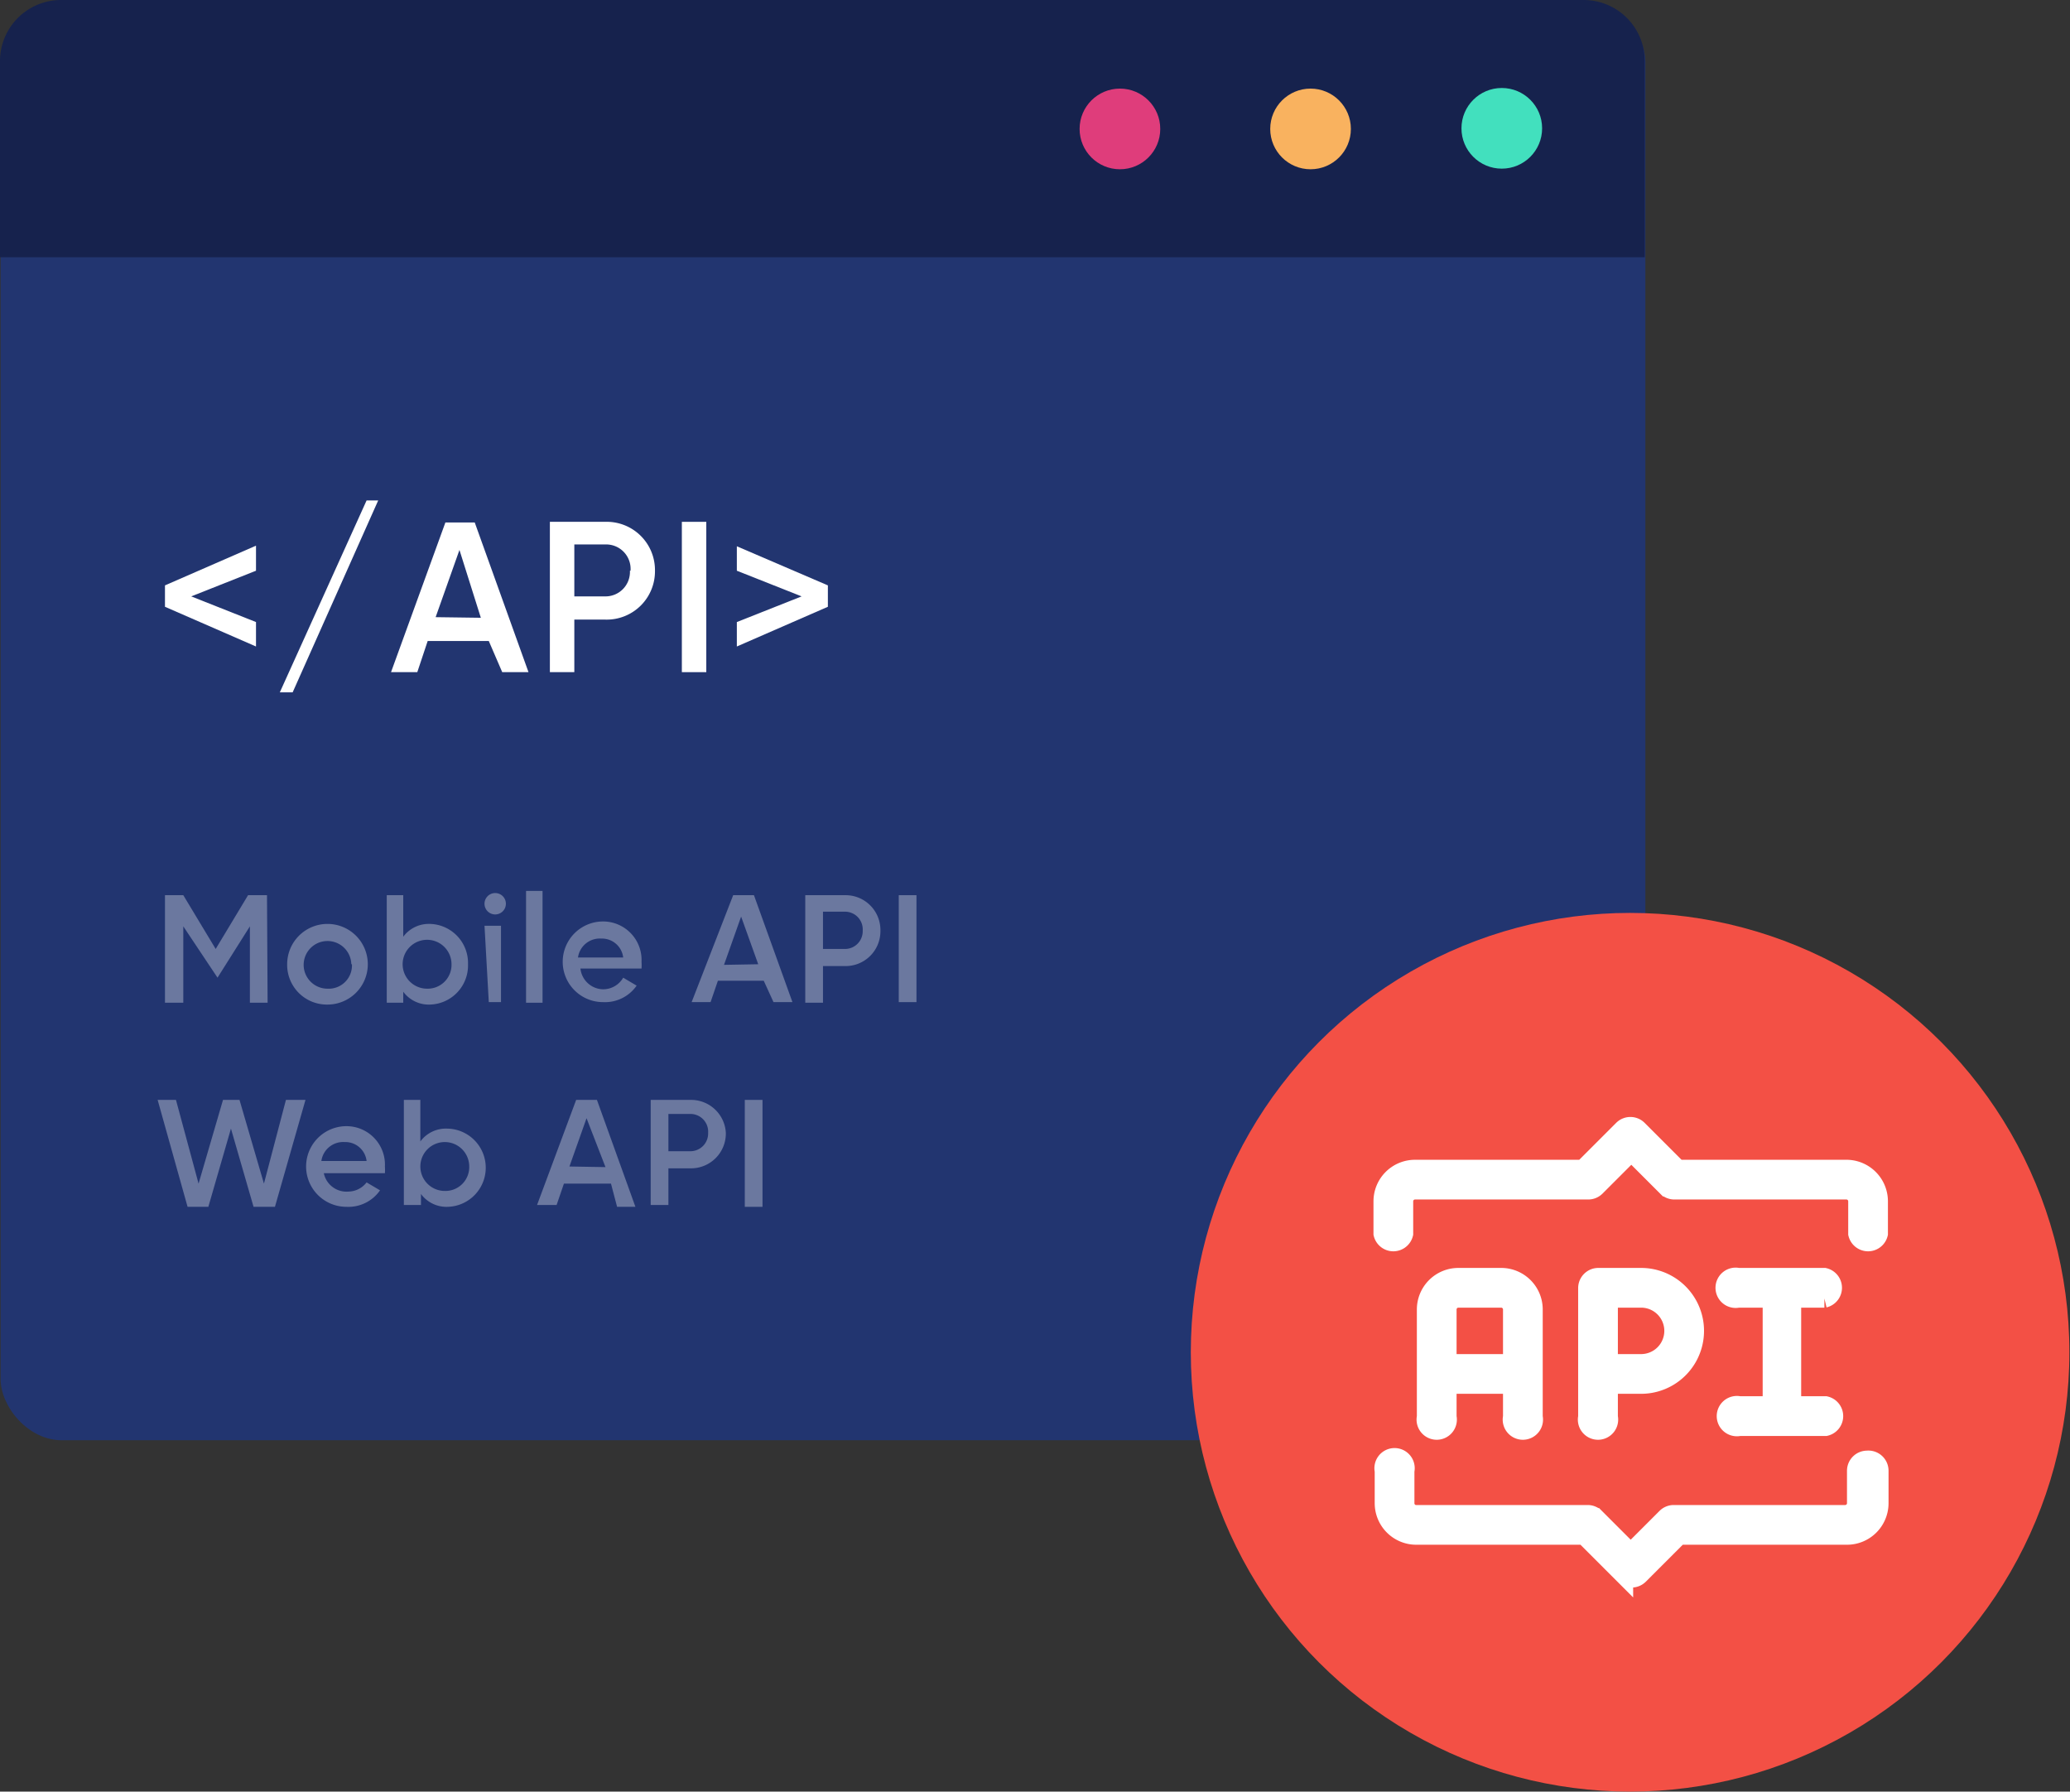 <svg xmlns="http://www.w3.org/2000/svg" viewBox="0 0 33.88 29.32"><rect x="0" y="0" width="33.88" height="29.32" fill="#333333" stroke="none"/><defs><style>.cls-1{fill:#223570;}.cls-2{fill:#16224d;}.cls-3{fill:#df3d7b;}.cls-4{fill:#f9b25f;}.cls-5{fill:#42e0be;}.cls-6,.cls-7,.cls-9{fill:#fff;}.cls-7{opacity:0.33;}.cls-8{fill:#f35045;}.cls-9{stroke:#fff;stroke-miterlimit:10;stroke-width:0.3px;}</style></defs><title>b5</title><g id="Layer_2" data-name="Layer 2"><g id="Layer_1-2" data-name="Layer 1"><rect class="cls-1" x="0.01" y="0.01" width="26.92" height="23.56" rx="1" ry="1"/><path class="cls-2" d="M1,0H25.92a1,1,0,0,1,1,1V4.21a0,0,0,0,1,0,0H0a0,0,0,0,1,0,0V1A1,1,0,0,1,1,0Z"/><circle class="cls-3" cx="18.33" cy="2.11" r="0.66"/><circle class="cls-4" cx="21.45" cy="2.11" r="0.66"/><circle class="cls-5" cx="24.58" cy="2.1" r="0.66"/><path class="cls-6" d="M4.19,9.34l-1.06.42,1.06.42v.4L2.7,9.93V9.58l1.49-.65Z"/><path class="cls-6" d="M4.58,11.33,6,8.19h.19l-1.4,3.14Z"/><path class="cls-6" d="M8,10.49H7L6.83,11H6.4l.89-2.45h.48L8.65,11H8.22Zm-.13-.38L7.52,9l-.39,1.1Z"/><path class="cls-6" d="M10.72,9.34a.79.79,0,0,1-.81.8H9.4V11H9V8.54h.9A.79.79,0,0,1,10.72,9.34Zm-.4,0a.4.4,0,0,0-.41-.43H9.4v.85h.5A.4.4,0,0,0,10.31,9.34Z"/><path class="cls-6" d="M11.56,8.54V11h-.4V8.54Z"/><path class="cls-6" d="M13.55,9.58v.35l-1.49.65v-.4l1.06-.42-1.06-.42v-.4Z"/><path class="cls-7" d="M4.38,16.41H4.09V15.16L3.56,16h0L3,15.16v1.25H2.7V14.65H3l.53.88.53-.88h.31Z"/><path class="cls-7" d="M4.7,15.78a.66.66,0,1,1,.66.66A.65.65,0,0,1,4.7,15.78Zm1.05,0a.39.39,0,1,0-.39.4A.38.38,0,0,0,5.76,15.78Z"/><path class="cls-7" d="M7.66,15.78a.64.64,0,0,1-.62.66.52.52,0,0,1-.44-.21v.18H6.33V14.65H6.6v.68A.52.52,0,0,1,7,15.12.64.64,0,0,1,7.66,15.78Zm-.27,0a.4.4,0,1,0-.4.4A.39.39,0,0,0,7.39,15.78Z"/><path class="cls-7" d="M7.93,14.79a.17.17,0,0,1,.35,0,.17.17,0,0,1-.35,0Zm0,.36h.27v1.25H8Z"/><path class="cls-7" d="M8.61,14.58h.27v1.83H8.61Z"/><path class="cls-7" d="M9.87,16.19A.38.38,0,0,0,10.2,16l.22.13a.63.63,0,0,1-.55.27.66.66,0,1,1,0-1.32.63.63,0,0,1,.63.66.84.84,0,0,1,0,.11h-1A.38.38,0,0,0,9.87,16.19Zm.33-.52a.35.35,0,0,0-.36-.31.36.36,0,0,0-.38.31Z"/><path class="cls-7" d="M12.5,16.05h-.75l-.12.35h-.31L12,14.65h.34l.63,1.75h-.31Zm-.09-.27L12.13,15l-.28.79Z"/><path class="cls-7" d="M14.41,15.23a.57.57,0,0,1-.58.58h-.36v.6h-.29V14.65h.65A.57.57,0,0,1,14.41,15.23Zm-.29,0a.29.29,0,0,0-.29-.31h-.36v.61h.36A.29.29,0,0,0,14.12,15.23Z"/><path class="cls-7" d="M15,14.65v1.75h-.29V14.65Z"/><path class="cls-7" d="M2.58,18h.3l.37,1.37L3.65,18h.27l.4,1.37L4.68,18H5l-.5,1.75H4.15l-.37-1.28-.37,1.28H3.07Z"/><path class="cls-7" d="M5.71,19.5A.38.38,0,0,0,6,19.35l.22.13a.63.63,0,0,1-.55.27.66.66,0,1,1,0-1.32.63.63,0,0,1,.63.66.84.84,0,0,1,0,.11h-1A.38.38,0,0,0,5.71,19.5ZM6,19a.35.35,0,0,0-.36-.31.36.36,0,0,0-.38.31Z"/><path class="cls-7" d="M7.95,19.09a.64.64,0,0,1-.62.66.52.52,0,0,1-.44-.21v.18H6.61V18h.27v.68a.52.52,0,0,1,.44-.21A.64.64,0,0,1,7.95,19.09Zm-.27,0a.4.4,0,1,0-.4.4A.39.39,0,0,0,7.68,19.09Z"/><path class="cls-7" d="M10,19.37H9.23l-.12.35H8.79L9.43,18h.34l.63,1.75H10.1Zm-.09-.27L9.6,18.3l-.28.79Z"/><path class="cls-7" d="M11.88,18.54a.57.57,0,0,1-.58.58h-.36v.6h-.29V18h.65A.57.57,0,0,1,11.88,18.54Zm-.29,0a.29.29,0,0,0-.29-.31h-.36v.61h.36A.29.29,0,0,0,11.59,18.54Z"/><path class="cls-7" d="M12.48,18v1.75h-.29V18Z"/><circle class="cls-8" cx="26.68" cy="22.13" r="7.19"/><path class="cls-9" d="M24.57,20.9h-.7a.53.53,0,0,0-.53.53v1.76a.18.18,0,1,0,.35,0v-.53h1.06v.53a.18.18,0,1,0,.35,0V21.42A.53.53,0,0,0,24.57,20.9Zm.18,1.41H23.69v-.88a.18.18,0,0,1,.18-.18h.7a.18.18,0,0,1,.18.18Z"/><path class="cls-9" d="M26.86,20.9h-.7a.18.18,0,0,0-.18.18v2.11a.18.18,0,1,0,.35,0v-.53h.53a.88.88,0,0,0,0-1.76Zm0,1.41h-.53V21.25h.53a.53.53,0,0,1,0,1.06Z"/><path class="cls-9" d="M29.86,23h-.53V21.25h.53a.18.18,0,0,0,0-.35H28.45a.18.18,0,1,0,0,.35H29V23h-.53a.18.18,0,1,0,0,.35h1.41a.18.18,0,0,0,0-.35Z"/><path class="cls-9" d="M30.21,19.13H27.46l-.65-.65a.18.18,0,0,0-.25,0l-.65.65H23.16a.53.53,0,0,0-.53.53v.53a.18.18,0,0,0,.35,0v-.53a.18.18,0,0,1,.18-.18H26a.18.18,0,0,0,.12-.05l.58-.58.58.58a.18.18,0,0,0,.12.05h2.82a.18.18,0,0,1,.18.18v.53a.18.18,0,0,0,.35,0v-.53A.53.53,0,0,0,30.21,19.13Z"/><path class="cls-9" d="M30.56,23.89a.18.18,0,0,0-.18.18v.53a.18.18,0,0,1-.18.18H27.39a.18.18,0,0,0-.12.05l-.58.58-.58-.58a.18.18,0,0,0-.12-.05H23.16A.18.18,0,0,1,23,24.6v-.53a.18.18,0,1,0-.35,0v.53a.53.53,0,0,0,.53.53h2.75l.65.65a.18.18,0,0,0,.25,0l.65-.65h2.75a.53.53,0,0,0,.53-.53v-.53A.18.18,0,0,0,30.56,23.89Z"/></g></g></svg>